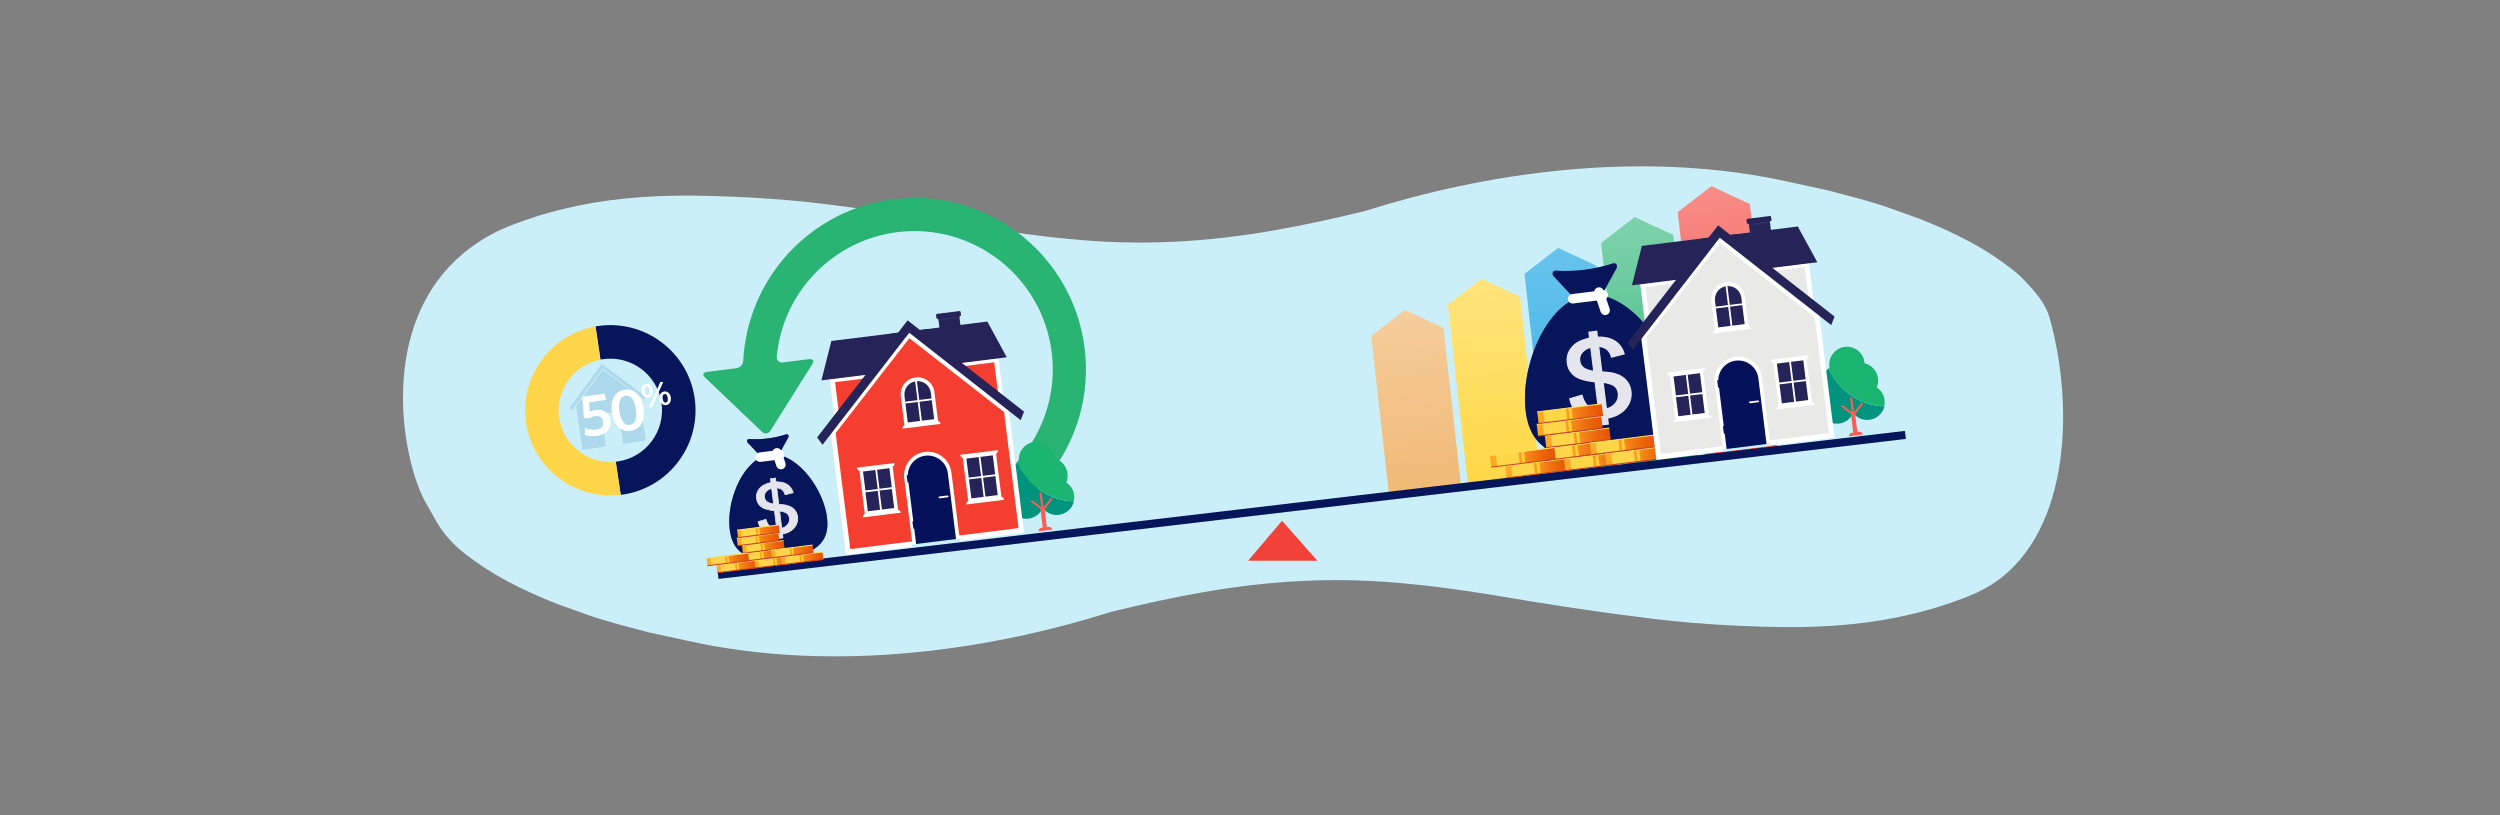 <?xml version="1.0" encoding="UTF-8"?>
<svg xmlns="http://www.w3.org/2000/svg" xmlns:xlink="http://www.w3.org/1999/xlink" id="Layer_1" viewBox="0 0 1234.45 402.42">
  <rect x="0" y="0" width="1234.45" height="402.42" fill="#808080" stroke="none"/>
  <defs>
    <style>.cls-1,.cls-2,.cls-3{fill:none;}.cls-4{fill:url(#linear-gradient);}.cls-5{clip-path:url(#clippath);}.cls-6{fill:#06115c;}.cls-7{fill:#00937d;}.cls-8,.cls-9{fill:#fff;}.cls-10{fill:#ffd54a;}.cls-11{fill:#ffd030;}.cls-12{fill:#f24138;}.cls-13{fill:#ff5c54;}.cls-14{fill:#abeced;}.cls-15{fill:#c8eef9;}.cls-16{fill:#caeff9;}.cls-17{fill:#aed9ed;}.cls-18{fill:#252357;}.cls-19{fill:#1cb471;}.cls-20{fill:#07155a;}.cls-21{fill:#29b473;}.cls-22{fill:#2e2c6a;}.cls-23{fill:#576bba;}.cls-24{fill:#76c8c9;}.cls-25{fill:url(#linear-gradient-8);}.cls-25,.cls-26,.cls-27,.cls-28,.cls-29,.cls-30,.cls-31,.cls-32,.cls-33,.cls-34,.cls-35,.cls-36,.cls-37,.cls-38,.cls-39,.cls-40,.cls-41,.cls-42,.cls-43,.cls-44,.cls-45,.cls-46,.cls-47,.cls-48,.cls-49,.cls-50,.cls-51,.cls-52,.cls-53,.cls-54,.cls-55,.cls-56,.cls-57,.cls-58,.cls-59,.cls-60{stroke-width:.51px;}.cls-25,.cls-26,.cls-27,.cls-28,.cls-29,.cls-30,.cls-31,.cls-32,.cls-33,.cls-34,.cls-35,.cls-36,.cls-37,.cls-38,.cls-39,.cls-40,.cls-41,.cls-42,.cls-43,.cls-44,.cls-45,.cls-46,.cls-47,.cls-48,.cls-49,.cls-50,.cls-51,.cls-52,.cls-53,.cls-54,.cls-55,.cls-56,.cls-57,.cls-58,.cls-59,.cls-60,.cls-2,.cls-3,.cls-9{stroke-miterlimit:10;}.cls-25,.cls-27,.cls-28,.cls-29,.cls-30,.cls-31,.cls-32,.cls-33,.cls-34,.cls-35,.cls-36,.cls-37,.cls-38,.cls-39,.cls-40,.cls-41,.cls-42,.cls-43{stroke:#ffde57;}.cls-26{fill:url(#linear-gradient-7);}.cls-26,.cls-44,.cls-45,.cls-46,.cls-47,.cls-48,.cls-49,.cls-50,.cls-51,.cls-52,.cls-53,.cls-54,.cls-55,.cls-56,.cls-57,.cls-58,.cls-59,.cls-60{stroke:#d13d23;}.cls-27{fill:url(#linear-gradient-11);}.cls-28{fill:url(#linear-gradient-17);}.cls-29{fill:url(#linear-gradient-23);}.cls-30{fill:url(#linear-gradient-20);}.cls-31{fill:url(#linear-gradient-14);}.cls-32{fill:url(#linear-gradient-38);}.cls-33{fill:url(#linear-gradient-29);}.cls-34{fill:url(#linear-gradient-35);}.cls-35{fill:url(#linear-gradient-32);}.cls-36{fill:url(#linear-gradient-26);}.cls-37{fill:url(#linear-gradient-50);}.cls-38{fill:url(#linear-gradient-47);}.cls-39{fill:url(#linear-gradient-44);}.cls-40{fill:url(#linear-gradient-41);}.cls-41{fill:url(#linear-gradient-56);}.cls-42{fill:url(#linear-gradient-53);}.cls-43{fill:url(#linear-gradient-59);}.cls-44{fill:url(#linear-gradient-40);}.cls-45{fill:url(#linear-gradient-43);}.cls-46{fill:url(#linear-gradient-31);}.cls-47{fill:url(#linear-gradient-37);}.cls-48{fill:url(#linear-gradient-25);}.cls-49{fill:url(#linear-gradient-28);}.cls-50{fill:url(#linear-gradient-34);}.cls-51{fill:url(#linear-gradient-49);}.cls-52{fill:url(#linear-gradient-46);}.cls-53{fill:url(#linear-gradient-13);}.cls-54{fill:url(#linear-gradient-19);}.cls-55{fill:url(#linear-gradient-16);}.cls-56{fill:url(#linear-gradient-10);}.cls-57{fill:url(#linear-gradient-22);}.cls-58{fill:url(#linear-gradient-52);}.cls-59{fill:url(#linear-gradient-55);}.cls-60{fill:url(#linear-gradient-58);}.cls-2{stroke:#07155a;stroke-width:4px;}.cls-61{fill:url(#linear-gradient-9);}.cls-62{fill:url(#linear-gradient-3);}.cls-63{fill:url(#linear-gradient-4);}.cls-64{fill:url(#linear-gradient-2);}.cls-65{fill:url(#linear-gradient-6);}.cls-66{fill:url(#linear-gradient-5);}.cls-67{opacity:.31;}.cls-68{opacity:.89;}.cls-69{fill:#f43f30;}.cls-69,.cls-70{stroke-linejoin:round;stroke-width:.86px;}.cls-69,.cls-70,.cls-9{stroke:#fff;stroke-linecap:round;}.cls-70{fill:#e9e9e7;}.cls-71{fill:url(#linear-gradient-57);}.cls-72{fill:url(#linear-gradient-54);}.cls-73{fill:url(#linear-gradient-51);}.cls-74{fill:url(#linear-gradient-42);}.cls-75{fill:url(#linear-gradient-45);}.cls-76{fill:url(#linear-gradient-48);}.cls-77{fill:url(#linear-gradient-18);}.cls-78{fill:url(#linear-gradient-21);}.cls-79{fill:url(#linear-gradient-15);}.cls-80{fill:url(#linear-gradient-12);}.cls-81{fill:url(#linear-gradient-27);}.cls-82{fill:url(#linear-gradient-24);}.cls-83{fill:url(#linear-gradient-39);}.cls-84{fill:url(#linear-gradient-36);}.cls-85{fill:url(#linear-gradient-33);}.cls-86{fill:url(#linear-gradient-30);}.cls-3{stroke:#737373;stroke-width:.24px;}.cls-9{stroke-width:4.68px;}</style>
    <clipPath id="clippath">
      <rect class="cls-1" x="653.79" y="88.98" width="239.54" height="144.43" transform="translate(-13.43 90.32) rotate(-6.63)"></rect>
    </clipPath>
    <linearGradient id="linear-gradient" x1="-729.35" y1="-4335.38" x2="-615.24" y2="-4335.38" gradientTransform="translate(4933.78 -940.46) rotate(-96.38)" gradientUnits="userSpaceOnUse">
      <stop offset="0" stop-color="#ff9d0a"></stop>
      <stop offset=".02" stop-color="#f0b56d"></stop>
      <stop offset="1" stop-color="#f5cd9c"></stop>
    </linearGradient>
    <linearGradient id="linear-gradient-2" x1="-729.35" y1="-4296.08" x2="-604.11" y2="-4296.08" gradientTransform="translate(4933.78 -940.46) rotate(-96.38)" gradientUnits="userSpaceOnUse">
      <stop offset="0" stop-color="#ffd538"></stop>
      <stop offset="1" stop-color="#ffe47e"></stop>
    </linearGradient>
    <linearGradient id="linear-gradient-3" x1="-729.35" y1="-4256.78" x2="-593.22" y2="-4256.78" gradientTransform="translate(4933.78 -940.46) rotate(-96.38)" gradientUnits="userSpaceOnUse">
      <stop offset="0" stop-color="#28aae4"></stop>
      <stop offset="1" stop-color="#68c3ec"></stop>
    </linearGradient>
    <linearGradient id="linear-gradient-4" x1="-729.35" y1="-4217.48" x2="-582.26" y2="-4217.48" gradientTransform="translate(4933.78 -940.46) rotate(-96.38)" gradientUnits="userSpaceOnUse">
      <stop offset="0" stop-color="#ff9d0a"></stop>
      <stop offset=".02" stop-color="#29b473"></stop>
      <stop offset="1" stop-color="#7fd2ab"></stop>
    </linearGradient>
    <linearGradient id="linear-gradient-5" x1="-729.35" y1="-4178.18" x2="-571.31" y2="-4178.18" gradientTransform="translate(4933.78 -940.46) rotate(-96.38)" gradientUnits="userSpaceOnUse">
      <stop offset="0" stop-color="#f24138"></stop>
      <stop offset="1" stop-color="#f78d88"></stop>
    </linearGradient>
    <linearGradient id="linear-gradient-6" x1="351.01" y1="270.55" x2="371.69" y2="270.55" gradientTransform="translate(11.19 9.1)" gradientUnits="userSpaceOnUse">
      <stop offset="0" stop-color="#ffa826"></stop>
      <stop offset=".03" stop-color="#fda223"></stop>
      <stop offset=".21" stop-color="#f38017"></stop>
      <stop offset=".4" stop-color="#ec660c"></stop>
      <stop offset=".59" stop-color="#e75305"></stop>
      <stop offset=".79" stop-color="#e44701"></stop>
      <stop offset="1" stop-color="#e34400"></stop>
    </linearGradient>
    <linearGradient id="linear-gradient-7" x1="351.01" y1="272.41" x2="371.69" y2="272.41" gradientTransform="translate(-19.55 54.81) rotate(-7.1)" xlink:href="#linear-gradient-6"></linearGradient>
    <linearGradient id="linear-gradient-8" x1="351.01" y1="268.69" x2="371.69" y2="268.69" gradientTransform="translate(-19.55 54.81) rotate(-7.1)" xlink:href="#linear-gradient-6"></linearGradient>
    <linearGradient id="linear-gradient-9" x1="369.91" x2="390.59" gradientTransform="translate(11.04 6.76)" xlink:href="#linear-gradient-6"></linearGradient>
    <linearGradient id="linear-gradient-10" x1="369.91" y1="272.41" x2="390.59" y2="272.41" gradientTransform="translate(-19.55 54.81) rotate(-7.1)" xlink:href="#linear-gradient-6"></linearGradient>
    <linearGradient id="linear-gradient-11" x1="369.91" y1="268.69" x2="390.59" y2="268.69" gradientTransform="translate(-19.55 54.81) rotate(-7.1)" xlink:href="#linear-gradient-6"></linearGradient>
    <linearGradient id="linear-gradient-12" x1="363.77" y1="266.56" x2="384.45" y2="266.56" gradientTransform="translate(10.59 7.55)" xlink:href="#linear-gradient-6"></linearGradient>
    <linearGradient id="linear-gradient-13" x1="363.77" y1="268.42" x2="384.45" y2="268.42" gradientTransform="translate(-19.55 54.81) rotate(-7.1)" xlink:href="#linear-gradient-6"></linearGradient>
    <linearGradient id="linear-gradient-14" x1="363.77" y1="264.7" x2="384.45" y2="264.7" gradientTransform="translate(-19.55 54.81) rotate(-7.1)" xlink:href="#linear-gradient-6"></linearGradient>
    <linearGradient id="linear-gradient-15" x1="364.75" y1="262.56" x2="385.44" y2="262.56" gradientTransform="translate(10.09 7.46)" xlink:href="#linear-gradient-6"></linearGradient>
    <linearGradient id="linear-gradient-16" x1="364.75" y1="264.42" x2="385.44" y2="264.42" gradientTransform="translate(-19.55 54.81) rotate(-7.1)" xlink:href="#linear-gradient-6"></linearGradient>
    <linearGradient id="linear-gradient-17" x1="364.75" y1="260.7" x2="385.44" y2="260.7" gradientTransform="translate(-19.55 54.81) rotate(-7.1)" xlink:href="#linear-gradient-6"></linearGradient>
    <linearGradient id="linear-gradient-18" x1="362.64" y1="258.57" x2="383.33" y2="258.57" gradientTransform="translate(9.61 7.75)" xlink:href="#linear-gradient-6"></linearGradient>
    <linearGradient id="linear-gradient-19" x1="362.64" y1="260.43" x2="383.33" y2="260.43" gradientTransform="translate(-19.55 54.81) rotate(-7.1)" xlink:href="#linear-gradient-6"></linearGradient>
    <linearGradient id="linear-gradient-20" x1="362.64" y1="256.7" x2="383.33" y2="256.7" gradientTransform="translate(-19.55 54.81) rotate(-7.1)" xlink:href="#linear-gradient-6"></linearGradient>
    <linearGradient id="linear-gradient-21" x1="363.29" y1="254.62" x2="383.98" y2="254.62" gradientTransform="translate(9.12 7.7)" xlink:href="#linear-gradient-6"></linearGradient>
    <linearGradient id="linear-gradient-22" x1="363.29" y1="256.48" x2="383.98" y2="256.48" gradientTransform="translate(-19.55 54.81) rotate(-7.1)" xlink:href="#linear-gradient-6"></linearGradient>
    <linearGradient id="linear-gradient-23" x1="363.29" y1="252.76" x2="383.98" y2="252.76" gradientTransform="translate(-19.55 54.81) rotate(-7.1)" xlink:href="#linear-gradient-6"></linearGradient>
    <linearGradient id="linear-gradient-24" x1="346.6" y1="266.56" x2="367.29" y2="266.56" gradientTransform="translate(10.73 9.67)" xlink:href="#linear-gradient-6"></linearGradient>
    <linearGradient id="linear-gradient-25" x1="346.6" y1="268.42" x2="367.29" y2="268.42" gradientTransform="translate(-19.55 54.81) rotate(-7.1)" xlink:href="#linear-gradient-6"></linearGradient>
    <linearGradient id="linear-gradient-26" x1="346.6" y1="264.7" x2="367.29" y2="264.7" gradientTransform="translate(-19.55 54.81) rotate(-7.1)" xlink:href="#linear-gradient-6"></linearGradient>
    <linearGradient id="linear-gradient-27" x1="383.07" y1="270.55" x2="403.76" y2="270.55" gradientTransform="translate(10.94 5.13)" xlink:href="#linear-gradient-6"></linearGradient>
    <linearGradient id="linear-gradient-28" x1="383.07" y1="272.41" x2="403.76" y2="272.41" gradientTransform="translate(-19.55 54.81) rotate(-7.1)" xlink:href="#linear-gradient-6"></linearGradient>
    <linearGradient id="linear-gradient-29" x1="383.07" y1="268.69" x2="403.76" y2="268.69" gradientTransform="translate(-19.55 54.81) rotate(-7.1)" xlink:href="#linear-gradient-6"></linearGradient>
    <linearGradient id="linear-gradient-30" x1="378.67" y1="266.56" x2="399.35" y2="266.56" gradientTransform="translate(10.48 5.71)" xlink:href="#linear-gradient-6"></linearGradient>
    <linearGradient id="linear-gradient-31" x1="378.67" y1="268.42" x2="399.35" y2="268.42" gradientTransform="translate(-19.55 54.81) rotate(-7.1)" xlink:href="#linear-gradient-6"></linearGradient>
    <linearGradient id="linear-gradient-32" x1="378.67" y1="264.7" x2="399.35" y2="264.7" gradientTransform="translate(-19.55 54.81) rotate(-7.1)" xlink:href="#linear-gradient-6"></linearGradient>
    <linearGradient id="linear-gradient-33" x1="748.06" y1="271.25" x2="780.13" y2="271.25" gradientTransform="translate(8.22 -40.13)" xlink:href="#linear-gradient-6"></linearGradient>
    <linearGradient id="linear-gradient-34" x1="748.06" y1="274.14" x2="780.13" y2="274.14" gradientTransform="translate(-19.55 54.81) rotate(-7.1)" xlink:href="#linear-gradient-6"></linearGradient>
    <linearGradient id="linear-gradient-35" x1="748.06" y1="268.37" x2="780.13" y2="268.37" gradientTransform="translate(-19.55 54.81) rotate(-7.1)" xlink:href="#linear-gradient-6"></linearGradient>
    <linearGradient id="linear-gradient-36" x1="777.36" y1="271.25" x2="809.43" y2="271.25" gradientTransform="translate(7.99 -43.75)" xlink:href="#linear-gradient-6"></linearGradient>
    <linearGradient id="linear-gradient-37" x1="777.36" y1="274.14" x2="809.43" y2="274.14" gradientTransform="translate(-19.55 54.81) rotate(-7.1)" xlink:href="#linear-gradient-6"></linearGradient>
    <linearGradient id="linear-gradient-38" x1="777.36" y1="268.37" x2="809.43" y2="268.37" gradientTransform="translate(-19.55 54.81) rotate(-7.1)" xlink:href="#linear-gradient-6"></linearGradient>
    <linearGradient id="linear-gradient-39" x1="767.84" y1="265.06" x2="799.91" y2="265.06" gradientTransform="translate(7.3 -42.53)" xlink:href="#linear-gradient-6"></linearGradient>
    <linearGradient id="linear-gradient-40" x1="767.84" y1="267.94" x2="799.91" y2="267.94" gradientTransform="translate(-19.55 54.81) rotate(-7.1)" xlink:href="#linear-gradient-6"></linearGradient>
    <linearGradient id="linear-gradient-41" x1="767.84" y1="262.17" x2="799.91" y2="262.17" gradientTransform="translate(-19.55 54.81) rotate(-7.1)" xlink:href="#linear-gradient-6"></linearGradient>
    <linearGradient id="linear-gradient-42" x1="769.36" y1="258.86" x2="801.44" y2="258.86" gradientTransform="translate(6.52 -42.67)" xlink:href="#linear-gradient-6"></linearGradient>
    <linearGradient id="linear-gradient-43" x1="769.36" y1="261.75" x2="801.44" y2="261.75" gradientTransform="translate(-19.55 54.81) rotate(-7.1)" xlink:href="#linear-gradient-6"></linearGradient>
    <linearGradient id="linear-gradient-44" x1="769.36" y1="255.98" x2="801.44" y2="255.98" gradientTransform="translate(-19.55 54.81) rotate(-7.1)" xlink:href="#linear-gradient-6"></linearGradient>
    <linearGradient id="linear-gradient-45" x1="766.1" y1="252.67" x2="798.17" y2="252.67" gradientTransform="translate(5.78 -42.22)" xlink:href="#linear-gradient-6"></linearGradient>
    <linearGradient id="linear-gradient-46" x1="766.1" y1="255.55" x2="798.17" y2="255.55" gradientTransform="translate(-19.55 54.81) rotate(-7.1)" xlink:href="#linear-gradient-6"></linearGradient>
    <linearGradient id="linear-gradient-47" x1="766.1" y1="249.78" x2="798.17" y2="249.78" gradientTransform="translate(-19.55 54.81) rotate(-7.1)" xlink:href="#linear-gradient-6"></linearGradient>
    <linearGradient id="linear-gradient-48" x1="767.11" y1="246.55" x2="799.18" y2="246.55" gradientTransform="translate(5.02 -42.29)" xlink:href="#linear-gradient-6"></linearGradient>
    <linearGradient id="linear-gradient-49" x1="767.11" y1="249.44" x2="799.18" y2="249.44" gradientTransform="translate(-19.55 54.81) rotate(-7.1)" xlink:href="#linear-gradient-6"></linearGradient>
    <linearGradient id="linear-gradient-50" x1="767.11" y1="243.67" x2="799.18" y2="243.67" gradientTransform="translate(-19.55 54.81) rotate(-7.1)" xlink:href="#linear-gradient-6"></linearGradient>
    <linearGradient id="linear-gradient-51" x1="741.22" y1="265.06" x2="773.3" y2="265.06" gradientTransform="translate(7.5 -39.24)" xlink:href="#linear-gradient-6"></linearGradient>
    <linearGradient id="linear-gradient-52" x1="741.22" y1="267.94" x2="773.3" y2="267.94" gradientTransform="translate(-19.55 54.81) rotate(-7.1)" xlink:href="#linear-gradient-6"></linearGradient>
    <linearGradient id="linear-gradient-53" x1="741.22" y1="262.17" x2="773.3" y2="262.17" gradientTransform="translate(-19.55 54.81) rotate(-7.1)" xlink:href="#linear-gradient-6"></linearGradient>
    <linearGradient id="linear-gradient-54" x1="797.78" y1="271.25" x2="829.85" y2="271.25" gradientTransform="translate(7.84 -46.28)" xlink:href="#linear-gradient-6"></linearGradient>
    <linearGradient id="linear-gradient-55" x1="797.78" y1="274.14" x2="829.85" y2="274.14" gradientTransform="translate(-19.55 54.81) rotate(-7.1)" xlink:href="#linear-gradient-6"></linearGradient>
    <linearGradient id="linear-gradient-56" x1="797.78" y1="268.37" x2="829.85" y2="268.37" gradientTransform="translate(-19.55 54.81) rotate(-7.1)" xlink:href="#linear-gradient-6"></linearGradient>
    <linearGradient id="linear-gradient-57" x1="790.94" y1="265.06" x2="823.02" y2="265.06" gradientTransform="translate(7.12 -45.38)" xlink:href="#linear-gradient-6"></linearGradient>
    <linearGradient id="linear-gradient-58" x1="790.94" y1="267.94" x2="823.02" y2="267.94" gradientTransform="translate(-19.55 54.81) rotate(-7.1)" xlink:href="#linear-gradient-6"></linearGradient>
    <linearGradient id="linear-gradient-59" x1="790.94" y1="262.17" x2="823.02" y2="262.17" gradientTransform="translate(-19.55 54.81) rotate(-7.1)" xlink:href="#linear-gradient-6"></linearGradient>
  </defs>
  <path class="cls-16" d="M1012.08,156.98c-1.61-5.78-5.51-11.16-11.22-17.19-2.26-2.51-4.66-4.86-7.98-7.29-11.88-9.34-26.08-16.99-45.13-24.5-4.96-1.86-10.04-3.52-15.05-5.4-9.31-3.29-19.56-5.8-29.77-8.53-6.38-1.36-12.29-2.69-18.71-4.06-74.83-16.91-152.87-3.95-209.93,14.1-15.15,3.69-30.52,7.14-46.33,9.85-31.15,5.35-64.38,7.84-102.05,3.83-9.53-.84-18.96-2.18-29.03-3.62-3.15-.45-6.29-.94-9.42-1.47-24.56-4.15-48.65-8.05-72.81-10.99-23.86-3.32-46.89-4.63-69.65-5.09-.78-.01-1.55-.03-2.32-.03-24.09-.28-45.9,2.01-63.79,6.43-1.38,.34-2.75,.68-4.14,1.02-3.08,.77-6.03,1.6-8.83,2.49-8.75,2.78-17.06,5.78-23.66,9.41-59.95,32.94-44.1,112.6-31.43,133.31,3.13,5.12,5.51,11.16,11.22,17.19,2.26,2.51,4.66,4.86,7.98,7.29,11.88,9.34,26.08,16.99,45.13,24.5,4.96,1.86,10.04,3.52,15.05,5.4,9.31,3.29,19.56,5.8,29.77,8.53,6.38,1.36,12.29,2.69,18.71,4.06,74.83,16.91,152.87,3.95,209.93-14.1,15.15-3.69,30.52-7.14,46.33-9.85,31.15-5.35,64.38-7.84,102.05-3.83,9.53,.84,18.96,2.18,29.03,3.62,3.15,.45,6.29,.94,9.42,1.47,24.56,4.15,48.65,8.05,72.81,10.99,23.86,3.32,46.89,4.63,69.65,5.09,.78,.01,1.55,.02,2.32,.03,24.09,.28,45.9-2.01,63.79-6.43,1.38-.34,2.75-.68,4.14-1.02,3.08-.77,6.03-1.6,8.83-2.49,8.75-2.78,17.1-5.7,23.66-9.41,41.05-23.18,44.18-87.49,31.43-133.31Z"></path>
  <g class="cls-5">
    <g id="_5">
      <polygon class="cls-4" points="677.1 165.88 688.58 268.45 724.19 264.47 712.71 161.89 693.69 153.06 677.1 165.88"></polygon>
    </g>
    <g id="_5-2">
      <polygon class="cls-64" points="714.92 150.44 727.63 264.08 763.25 260.1 750.53 146.46 731.51 137.63 714.92 150.44"></polygon>
    </g>
    <g id="_5-3">
      <polygon class="cls-62" points="752.77 135.25 766.69 259.71 802.3 255.73 788.38 131.27 769.36 122.43 752.77 135.25"></polygon>
    </g>
    <g id="_5-4">
      <polygon class="cls-63" points="790.6 120 805.75 255.34 841.36 251.36 826.22 116.01 807.2 107.18 790.6 120"></polygon>
    </g>
    <g id="_5-5">
      <polygon class="cls-66" points="828.44 104.74 844.81 250.97 880.42 246.99 864.06 100.76 845.04 91.93 828.44 104.74"></polygon>
    </g>
  </g>
  <line class="cls-2" x1="354.55" y1="283.87" x2="940.85" y2="214.75"></line>
  <polygon class="cls-12" points="633.02 257.16 616.3 276.87 650.5 276.87 633.02 257.16"></polygon>
  <path class="cls-21" d="M535.57,171.91c-5.8-46.38-48.08-79.28-94.46-73.53-40.77,5.14-72,38.75-74.13,79.78-.13,1.85-1.52,3.37-3.35,3.65l-14.69,1.83c-1.8,.22-2.2,1.44-.88,2.69l28.21,26.89c.18,.19,.4,.36,.63,.49,1.24,.69,2.81,.24,3.5-1l20.75-32.99c.98-1.55,.28-2.62-1.51-2.4l-13.09,1.63c-.25,.04-.51,.05-.77,.02-1.41-.18-2.42-1.46-2.24-2.87,3.01-31.91,27.76-57.46,59.56-61.47,37.42-4.63,71.53,21.92,76.22,59.34,2.71,21.88-5.24,42.63-19.8,57.03l2.42,19.39c23.7-17.61,37.5-47.11,33.63-78.47Z"></path>
  <g>
    <g>
      <g>
        <path class="cls-23" d="M408.05,253.57c3.02,15.78-7.58,20.32-21.58,22.06-14,1.74-25.39-.05-26.33-16.1-.86-14.76,7.89-33.54,19.96-35.04,12.07-1.5,25.17,14.55,27.95,29.07Z"></path>
        <path class="cls-20" d="M408.05,253.57c3.02,15.78-7.58,20.32-21.58,22.06-14,1.74-25.39-.05-26.33-16.1-.86-14.76,7.89-33.54,19.96-35.04,12.07-1.5,25.17,14.55,27.95,29.07Z"></path>
        <path class="cls-23" d="M388.19,214.46l-.95,.29c-5.61,1.72-11.46,2.41-17.31,2.04h-.1c-.84-.06-1.27,1.05-.67,1.7l6.65,7.14c.2,.22,.48,.32,.76,.29l7.3-.91c.28-.03,.52-.21,.67-.47l4.72-8.59c.43-.78-.25-1.74-1.06-1.5Z"></path>
        <path class="cls-20" d="M388.19,214.46l-.95,.29c-5.61,1.72-11.46,2.41-17.31,2.04h-.1c-.84-.06-1.27,1.05-.67,1.7l6.65,7.14c.2,.22,.48,.32,.76,.29l7.3-.91c.28-.03,.52-.21,.67-.47l4.72-8.59c.43-.78-.25-1.74-1.06-1.5Z"></path>
        <g>
          <line class="cls-9" x1="375.27" y1="225.74" x2="385" y2="224.52"></line>
          <line class="cls-9" x1="383.66" y1="223.59" x2="385.61" y2="229.4"></line>
        </g>
      </g>
      <g class="cls-68">
        <path class="cls-8" d="M384.11,265.93l-.23-1.88c-1.72,.02-3.17-.14-4.31-.47-1.19-.35-2.28-1.02-3.24-2.01-.96-.99-1.61-2.27-1.94-3.82l-.04-.18,3.86-1.11,.06,.19c.46,1.51,1.07,2.59,1.83,3.22,1.02,.84,2.18,1.27,3.44,1.27l-1.12-9.03c-1.44-.07-2.96-.36-4.52-.86-1.22-.4-2.22-1.04-2.97-1.92-.75-.88-1.2-1.95-1.35-3.16-.27-2.16,.44-4.05,2.1-5.62,1.08-1.02,2.76-1.79,5.02-2.28l-.23-1.87,2.48-.31,.23,1.87c2.02-.07,3.7,.25,4.99,.93,1.72,.9,2.88,2.32,3.44,4.2l.06,.2-3.98,1.01-.06-.18c-.34-1.09-.87-1.9-1.56-2.41-.65-.47-1.5-.75-2.52-.83l1.01,8.13c1.74,.15,2.92,.29,3.51,.42,1.17,.27,2.16,.67,2.94,1.17,.79,.51,1.43,1.16,1.92,1.93,.49,.78,.79,1.65,.91,2.61,.26,2.1-.33,3.98-1.75,5.58-1.38,1.55-3.29,2.56-5.7,2.99l.24,1.9-2.48,.31Zm1.88-5.09c1.2-.32,2.18-.92,2.89-1.8,.75-.92,1.05-1.99,.91-3.19-.13-1.02-.53-1.8-1.2-2.34-.65-.52-1.88-.92-3.66-1.2l1.06,8.52Zm-4.97-19.69c-1.2,.34-2.12,.9-2.75,1.66-.67,.81-.93,1.67-.81,2.64s.53,1.71,1.25,2.27c.69,.54,1.79,.92,3.27,1.13l-.96-7.7Z"></path>
        <path class="cls-8" d="M382.74,236.32l.23,1.85c2.08-.09,3.77,.21,5.08,.9,1.68,.88,2.79,2.24,3.34,4.08l-3.59,.92c-.35-1.14-.9-1.97-1.64-2.51-.74-.54-1.7-.83-2.87-.89l1.06,8.53c1.83,.15,3.04,.29,3.64,.43,1.15,.27,2.11,.65,2.87,1.14,.77,.49,1.39,1.12,1.86,1.87,.47,.75,.77,1.6,.88,2.53,.26,2.05-.31,3.86-1.7,5.42-1.39,1.56-3.31,2.55-5.77,2.96l.24,1.89-2.08,.26-.23-1.86c-1.79,.03-3.27-.12-4.43-.46-1.17-.34-2.22-.99-3.15-1.95-.94-.96-1.57-2.2-1.89-3.72l3.48-1c.47,1.56,1.1,2.66,1.89,3.32,1.13,.93,2.39,1.37,3.79,1.31l-1.17-9.42c-1.48-.05-3.03-.34-4.63-.86-1.19-.39-2.15-1.01-2.87-1.86-.72-.86-1.16-1.88-1.31-3.06-.26-2.1,.42-3.92,2.03-5.45,1.08-1.03,2.78-1.78,5.1-2.27l-.23-1.85,2.08-.26m-.52,12.77l-1.02-8.19c-1.35,.35-2.38,.94-3.08,1.79-.7,.84-.99,1.78-.86,2.79s.57,1.81,1.33,2.41c.76,.6,1.97,1,3.63,1.2m3.61,12.01c1.36-.31,2.43-.95,3.22-1.92,.79-.97,1.11-2.08,.95-3.34-.13-1.07-.56-1.9-1.27-2.47-.72-.57-2.06-1-4.02-1.28l1.12,9.01m-2.74-25.22l-.4,.05-2.08,.26-.4,.05,.05,.4,.19,1.49c-1.03,.24-1.95,.53-2.73,.88-.89,.4-1.63,.87-2.2,1.41-1.71,1.61-2.43,3.56-2.16,5.79,.16,1.26,.63,2.36,1.4,3.27,.77,.91,1.8,1.58,3.06,1.99,1.51,.49,2.99,.78,4.4,.86l1.07,8.63c-.49-.02-.96-.11-1.41-.27-.58-.2-1.14-.52-1.67-.95-.72-.6-1.31-1.66-1.76-3.13l-.12-.38-.38,.11-3.48,1-.36,.1,.08,.37c.34,1.59,1.01,2.91,1.99,3.92,.98,1.01,2.1,1.7,3.33,2.06,1.12,.33,2.53,.49,4.19,.48l.19,1.5,.05,.4,.4-.05,2.08-.26,.4-.05-.05-.4-.19-1.52c1.12-.22,2.13-.56,3.03-1.01,1-.51,1.88-1.19,2.6-2,1.46-1.65,2.06-3.58,1.8-5.74-.12-.99-.44-1.89-.94-2.69-.5-.8-1.17-1.47-1.98-2-.8-.52-1.81-.92-3-1.2h0s0,0,0,0c-.59-.13-1.69-.27-3.37-.41l-.96-7.72c.88,.1,1.61,.36,2.17,.77,.66,.48,1.16,1.26,1.49,2.3l.11,.36,.37-.09,3.59-.92,.41-.1-.12-.4c-.58-1.93-1.77-3.39-3.54-4.32-1.29-.68-2.94-1-4.91-.96l-.19-1.49-.05-.4h0Zm-1.34,12.74c-1.32-.21-2.3-.56-2.92-1.05-.68-.53-1.06-1.23-1.18-2.14-.11-.91,.14-1.73,.77-2.49,.56-.68,1.38-1.19,2.43-1.53l.9,7.2h0Zm4.42,11.97l-1-8.02c1.6,.26,2.71,.64,3.3,1.11,.64,.51,1.01,1.23,1.13,2.21,.14,1.16-.14,2.15-.86,3.04-.64,.79-1.51,1.35-2.57,1.67h0Z"></path>
      </g>
    </g>
    <g>
      <g>
        <g>
          <rect class="cls-65" x="353.9" y="277.79" width="20.68" height="3.72" transform="translate(-31.77 47.17) rotate(-7.1)"></rect>
          <rect class="cls-10" x="355.85" y="278.38" width="7.27" height="3.72" transform="translate(-31.88 46.59) rotate(-7.1)"></rect>
          <rect class="cls-11" x="363.89" y="277.77" width=".96" height="3.72" transform="translate(-31.77 47.19) rotate(-7.1)"></rect>
          <line class="cls-26" x1="354.21" y1="282.77" x2="374.74" y2="280.22"></line>
          <line class="cls-25" x1="353.75" y1="279.08" x2="374.28" y2="276.52"></line>
        </g>
        <g>
          <rect class="cls-61" x="372.66" y="275.45" width="20.68" height="3.72" transform="translate(-31.34 49.47) rotate(-7.1)"></rect>
          <rect class="cls-10" x="374.6" y="276.04" width="7.27" height="3.72" transform="translate(-31.45 48.89) rotate(-7.1)"></rect>
          <rect class="cls-11" x="382.64" y="275.44" width=".96" height="3.72" transform="translate(-31.34 49.49) rotate(-7.1)"></rect>
          <line class="cls-56" x1="372.97" y1="280.44" x2="393.49" y2="277.88"></line>
          <line class="cls-27" x1="372.51" y1="276.74" x2="393.03" y2="274.19"></line>
        </g>
        <g>
          <rect class="cls-80" x="366.07" y="272.25" width="20.68" height="3.72" transform="translate(-31 48.63) rotate(-7.1)"></rect>
          <rect class="cls-10" x="368.02" y="272.84" width="7.27" height="3.72" transform="translate(-31.11 48.05) rotate(-7.1)"></rect>
          <rect class="cls-11" x="376.05" y="272.23" width=".96" height="3.72" transform="translate(-30.99 48.65) rotate(-7.1)"></rect>
          <line class="cls-53" x1="366.38" y1="277.23" x2="386.91" y2="274.67"></line>
          <line class="cls-31" x1="365.92" y1="273.54" x2="386.45" y2="270.98"></line>
        </g>
        <g>
          <rect class="cls-79" x="366.55" y="268.16" width="20.68" height="3.72" transform="translate(-30.49 48.66) rotate(-7.1)"></rect>
          <rect class="cls-10" x="368.5" y="268.75" width="7.27" height="3.72" transform="translate(-30.6 48.08) rotate(-7.1)"></rect>
          <rect class="cls-11" x="376.54" y="268.14" width=".96" height="3.72" transform="translate(-30.48 48.68) rotate(-7.1)"></rect>
          <line class="cls-55" x1="366.86" y1="273.14" x2="387.39" y2="270.59"></line>
          <line class="cls-28" x1="366.4" y1="269.45" x2="386.93" y2="266.9"></line>
        </g>
        <g>
          <rect class="cls-77" x="363.97" y="264.45" width="20.68" height="3.72" transform="translate(-30.05 48.31) rotate(-7.1)"></rect>
          <rect class="cls-10" x="365.92" y="265.05" width="7.27" height="3.72" transform="translate(-30.16 47.73) rotate(-7.1)"></rect>
          <rect class="cls-11" x="373.95" y="264.44" width=".96" height="3.72" transform="translate(-30.05 48.33) rotate(-7.1)"></rect>
          <line class="cls-54" x1="364.28" y1="269.44" x2="384.8" y2="266.88"></line>
          <line class="cls-30" x1="363.82" y1="265.75" x2="384.34" y2="263.19"></line>
        </g>
        <g>
          <rect class="cls-78" x="364.13" y="260.46" width="20.68" height="3.72" transform="translate(-29.55 48.3) rotate(-7.1)"></rect>
          <rect class="cls-10" x="366.07" y="261.06" width="7.27" height="3.72" transform="translate(-29.66 47.72) rotate(-7.1)"></rect>
          <rect class="cls-11" x="374.11" y="260.45" width=".96" height="3.72" transform="translate(-29.55 48.32) rotate(-7.1)"></rect>
          <line class="cls-57" x1="364.44" y1="265.45" x2="384.96" y2="262.89"></line>
          <line class="cls-29" x1="363.98" y1="261.76" x2="384.5" y2="259.2"></line>
        </g>
        <g>
          <rect class="cls-82" x="349.04" y="274.37" width="20.68" height="3.72" transform="translate(-31.39 46.54) rotate(-7.1)"></rect>
          <rect class="cls-10" x="350.98" y="274.96" width="7.27" height="3.72" transform="translate(-31.5 45.96) rotate(-7.1)"></rect>
          <rect class="cls-11" x="359.02" y="274.35" width=".96" height="3.72" transform="translate(-31.39 46.56) rotate(-7.1)"></rect>
          <line class="cls-48" x1="349.35" y1="279.35" x2="369.87" y2="276.8"></line>
          <line class="cls-36" x1="348.89" y1="275.66" x2="369.41" y2="273.1"></line>
        </g>
        <g>
          <rect class="cls-81" x="385.73" y="273.82" width="20.68" height="3.72" transform="translate(-31.04 51.07) rotate(-7.1)"></rect>
          <rect class="cls-10" x="387.67" y="274.42" width="7.27" height="3.72" transform="translate(-31.15 50.49) rotate(-7.1)"></rect>
          <rect class="cls-11" x="395.71" y="273.81" width=".96" height="3.72" transform="translate(-31.04 51.09) rotate(-7.1)"></rect>
          <line class="cls-49" x1="386.04" y1="278.81" x2="406.56" y2="276.25"></line>
          <line class="cls-33" x1="385.58" y1="275.12" x2="406.1" y2="272.56"></line>
        </g>
        <g>
          <rect class="cls-86" x="380.86" y="270.4" width="20.68" height="3.72" transform="translate(-30.66 50.45) rotate(-7.1)"></rect>
          <rect class="cls-10" x="382.81" y="271" width="7.27" height="3.72" transform="translate(-30.77 49.86) rotate(-7.1)"></rect>
          <rect class="cls-11" x="390.84" y="270.39" width=".96" height="3.72" transform="translate(-30.65 50.46) rotate(-7.1)"></rect>
          <line class="cls-46" x1="381.17" y1="275.39" x2="401.69" y2="272.83"></line>
          <line class="cls-35" x1="380.71" y1="271.7" x2="401.23" y2="269.14"></line>
        </g>
      </g>
      <g class="cls-67">
        <path class="cls-3" d="M390.14,278.97s-5.66-2.32-8.42-2.99c-2.76-.67-3.79-.65-3.79-.65"></path>
      </g>
    </g>
  </g>
  <g>
    <g>
      <g>
        <path class="cls-23" d="M827.37,190.69c4.69,24.47-11.75,31.51-33.46,34.21-21.7,2.7-39.37-.08-40.83-24.96-1.34-22.88,12.23-52,30.95-54.33,18.72-2.33,39.02,22.57,43.33,45.08Z"></path>
        <path class="cls-20" d="M827.37,190.69c4.69,24.47-11.75,31.51-33.46,34.21-21.7,2.7-39.37-.08-40.83-24.96-1.34-22.88,12.23-52,30.95-54.33,18.72-2.33,39.02,22.57,43.33,45.08Z"></path>
        <path class="cls-23" d="M796.59,130.04l-1.47,.45c-8.69,2.67-17.76,3.74-26.84,3.17h-.16c-1.31-.09-1.98,1.63-1.03,2.64l10.31,11.07c.31,.34,.75,.5,1.18,.45l11.32-1.41c.43-.05,.81-.32,1.03-.72l7.31-13.32c.66-1.2-.4-2.7-1.64-2.32Z"></path>
        <path class="cls-20" d="M796.59,130.04l-1.47,.45c-8.69,2.67-17.76,3.74-26.84,3.17h-.16c-1.31-.09-1.98,1.63-1.03,2.64l10.31,11.07c.31,.34,.75,.5,1.18,.45l11.32-1.41c.43-.05,.81-.32,1.03-.72l7.31-13.32c.66-1.2-.4-2.7-1.64-2.32Z"></path>
        <g>
          <line class="cls-9" x1="776.54" y1="147.53" x2="791.64" y2="145.65"></line>
          <line class="cls-9" x1="789.56" y1="144.21" x2="792.58" y2="153.21"></line>
        </g>
      </g>
      <g class="cls-68">
        <path class="cls-8" d="M790.26,209.86l-.36-2.92c-2.67,.03-4.92-.21-6.69-.73-1.85-.54-3.54-1.58-5.03-3.11-1.49-1.53-2.5-3.52-3.01-5.92l-.06-.28,5.98-1.72,.09,.29c.71,2.34,1.66,4.02,2.83,5,1.58,1.31,3.37,1.97,5.33,1.97l-1.74-14c-2.24-.1-4.59-.55-7-1.34-1.89-.61-3.44-1.62-4.6-2.98-1.16-1.37-1.86-3.02-2.1-4.91-.42-3.35,.68-6.28,3.25-8.71,1.67-1.58,4.28-2.77,7.78-3.54l-.36-2.9,3.85-.48,.36,2.9c3.13-.1,5.73,.38,7.74,1.45,2.67,1.4,4.46,3.59,5.33,6.51l.09,.31-6.18,1.57-.09-.28c-.53-1.69-1.34-2.94-2.43-3.73-1.01-.74-2.33-1.17-3.91-1.29l1.57,12.6c2.69,.23,4.52,.45,5.44,.65,1.81,.42,3.34,1.03,4.56,1.82,1.22,.79,2.22,1.8,2.98,3,.75,1.2,1.23,2.56,1.41,4.05,.41,3.26-.51,6.17-2.71,8.65-2.13,2.41-5.11,3.96-8.84,4.63l.37,2.95-3.85,.48Zm2.92-7.9c1.87-.49,3.38-1.43,4.49-2.79,1.16-1.42,1.64-3.09,1.4-4.94-.2-1.57-.82-2.79-1.86-3.63-1.01-.81-2.92-1.43-5.67-1.86l1.65,13.21Zm-7.71-30.53c-1.86,.53-3.29,1.39-4.27,2.57-1.04,1.25-1.45,2.59-1.26,4.1s.82,2.64,1.94,3.52c1.06,.84,2.77,1.42,5.07,1.75l-1.49-11.94Z"></path>
        <path class="cls-8" d="M788.13,163.94l.36,2.87c3.22-.14,5.84,.33,7.87,1.4,2.6,1.37,4.33,3.47,5.18,6.32l-5.57,1.42c-.55-1.76-1.4-3.06-2.54-3.89-1.14-.83-2.63-1.29-4.45-1.37l1.65,13.23c2.83,.23,4.71,.46,5.65,.67,1.78,.42,3.27,1.01,4.46,1.77,1.19,.77,2.15,1.73,2.88,2.9,.73,1.17,1.19,2.48,1.37,3.92,.4,3.18-.48,5.98-2.63,8.4-2.15,2.43-5.13,3.95-8.95,4.58l.37,2.94-3.23,.4-.36-2.89c-2.78,.05-5.07-.18-6.87-.71-1.81-.53-3.44-1.53-4.89-3.03-1.45-1.49-2.43-3.42-2.93-5.77l5.4-1.55c.73,2.41,1.71,4.13,2.93,5.15,1.75,1.44,3.71,2.12,5.88,2.04l-1.82-14.61c-2.3-.08-4.69-.52-7.18-1.33-1.85-.6-3.33-1.56-4.46-2.89-1.12-1.33-1.8-2.91-2.03-4.74-.41-3.26,.64-6.08,3.15-8.44,1.68-1.59,4.31-2.76,7.91-3.52l-.36-2.87,3.23-.4m-.81,19.79l-1.58-12.69c-2.1,.54-3.69,1.46-4.77,2.77-1.08,1.31-1.53,2.75-1.33,4.33s.88,2.81,2.06,3.73c1.18,.92,3.05,1.54,5.63,1.86m5.6,18.61c2.1-.49,3.77-1.48,4.99-2.98,1.22-1.5,1.72-3.23,1.47-5.18-.21-1.67-.87-2.94-1.98-3.83-1.11-.89-3.19-1.55-6.23-1.98l1.74,13.97m-4.24-39.1l-.62,.08-3.23,.4-.62,.08,.08,.62,.29,2.31c-1.6,.37-3.03,.83-4.24,1.37-1.38,.61-2.52,1.35-3.41,2.19-2.65,2.5-3.77,5.52-3.34,8.97,.24,1.95,.97,3.66,2.17,5.07,1.19,1.41,2.79,2.45,4.74,3.08,2.34,.76,4.64,1.21,6.82,1.34l1.67,13.38c-.76-.03-1.49-.17-2.19-.41-.9-.31-1.77-.81-2.58-1.48-1.12-.94-2.04-2.57-2.73-4.85l-.18-.59-.59,.17-5.4,1.55-.56,.16,.12,.57c.52,2.46,1.56,4.5,3.09,6.08,1.52,1.56,3.26,2.64,5.16,3.19,1.73,.5,3.92,.75,6.5,.74l.29,2.33,.08,.62,.62-.08,3.23-.4,.62-.08-.08-.62-.29-2.35c1.73-.34,3.31-.86,4.69-1.57,1.55-.8,2.91-1.84,4.03-3.11,2.26-2.55,3.2-5.55,2.78-8.9-.19-1.53-.68-2.93-1.46-4.17-.78-1.24-1.81-2.28-3.07-3.1-1.24-.8-2.81-1.43-4.65-1.86h0s0,0,0,0c-.91-.21-2.63-.42-5.23-.64l-1.49-11.97c1.36,.15,2.49,.55,3.37,1.2,1.03,.75,1.81,1.95,2.31,3.57l.18,.57,.57-.15,5.57-1.42,.63-.16-.19-.62c-.89-3-2.74-5.25-5.49-6.69-1.99-1.06-4.55-1.56-7.61-1.49l-.29-2.31-.08-.62h0Zm-2.07,19.76c-2.04-.32-3.56-.87-4.52-1.62-1.05-.82-1.65-1.91-1.82-3.32s.21-2.68,1.19-3.86c.87-1.05,2.14-1.85,3.76-2.37l1.39,11.16h0Zm6.85,18.56l-1.55-12.44c2.48,.41,4.2,.99,5.12,1.73,.99,.79,1.56,1.91,1.75,3.42,.22,1.79-.21,3.33-1.34,4.71-1,1.22-2.33,2.09-3.98,2.59h0Z"></path>
      </g>
    </g>
    <g>
      <g>
        <g>
          <rect class="cls-85" x="743.42" y="228.24" width="32.07" height="5.77" transform="translate(-22.75 95.65) rotate(-7.1)"></rect>
          <rect class="cls-10" x="746.44" y="229.16" width="11.27" height="5.77" transform="translate(-22.92 94.75) rotate(-7.1)"></rect>
          <rect class="cls-11" x="758.9" y="228.21" width="1.5" height="5.77" transform="translate(-22.74 95.68) rotate(-7.1)"></rect>
          <line class="cls-50" x1="743.9" y1="235.97" x2="775.73" y2="232"></line>
          <line class="cls-34" x1="743.19" y1="230.24" x2="775.02" y2="226.28"></line>
        </g>
        <g>
          <rect class="cls-84" x="772.5" y="224.61" width="32.07" height="5.77" transform="translate(-22.07 99.22) rotate(-7.1)"></rect>
          <rect class="cls-10" x="775.52" y="225.53" width="11.27" height="5.77" transform="translate(-22.24 98.31) rotate(-7.1)"></rect>
          <rect class="cls-11" x="787.98" y="224.59" width="1.5" height="5.77" transform="translate(-22.07 99.24) rotate(-7.1)"></rect>
          <line class="cls-47" x1="772.98" y1="232.34" x2="804.81" y2="228.38"></line>
          <line class="cls-32" x1="772.27" y1="226.62" x2="804.09" y2="222.65"></line>
        </g>
        <g>
          <rect class="cls-83" x="762.29" y="219.65" width="32.07" height="5.77" transform="translate(-21.54 97.92) rotate(-7.1)"></rect>
          <rect class="cls-10" x="765.3" y="220.57" width="11.27" height="5.77" transform="translate(-21.71 97.01) rotate(-7.1)"></rect>
          <rect class="cls-11" x="777.77" y="219.62" width="1.5" height="5.77" transform="translate(-21.53 97.94) rotate(-7.1)"></rect>
          <line class="cls-44" x1="762.76" y1="227.38" x2="794.59" y2="223.41"></line>
          <line class="cls-40" x1="762.05" y1="221.65" x2="793.88" y2="217.69"></line>
        </g>
        <g>
          <rect class="cls-74" x="763.04" y="213.31" width="32.07" height="5.77" transform="translate(-20.75 97.96) rotate(-7.1)"></rect>
          <rect class="cls-10" x="766.05" y="214.23" width="11.27" height="5.77" transform="translate(-20.92 97.06) rotate(-7.1)"></rect>
          <rect class="cls-11" x="778.52" y="213.28" width="1.5" height="5.77" transform="translate(-20.74 97.99) rotate(-7.1)"></rect>
          <line class="cls-45" x1="763.52" y1="221.04" x2="795.34" y2="217.07"></line>
          <line class="cls-39" x1="762.8" y1="215.31" x2="794.63" y2="211.35"></line>
        </g>
        <g>
          <rect class="cls-75" x="759.03" y="207.56" width="32.07" height="5.77" transform="translate(-20.07 97.42) rotate(-7.1)"></rect>
          <rect class="cls-10" x="762.05" y="208.48" width="11.27" height="5.77" transform="translate(-20.24 96.52) rotate(-7.1)"></rect>
          <rect class="cls-11" x="774.51" y="207.54" width="1.5" height="5.77" transform="translate(-20.07 97.45) rotate(-7.1)"></rect>
          <line class="cls-52" x1="759.51" y1="215.29" x2="791.33" y2="211.33"></line>
          <line class="cls-38" x1="758.79" y1="209.57" x2="790.62" y2="205.6"></line>
        </g>
        <g>
          <rect class="cls-76" x="759.27" y="201.37" width="32.07" height="5.77" transform="translate(-19.3 97.41) rotate(-7.1)"></rect>
          <rect class="cls-10" x="762.29" y="202.29" width="11.27" height="5.77" transform="translate(-19.47 96.5) rotate(-7.1)"></rect>
          <rect class="cls-11" x="774.75" y="201.35" width="1.5" height="5.77" transform="translate(-19.3 97.43) rotate(-7.1)"></rect>
          <line class="cls-51" x1="759.75" y1="209.1" x2="791.58" y2="205.14"></line>
          <line class="cls-37" x1="759.04" y1="203.38" x2="790.87" y2="199.41"></line>
        </g>
        <g>
          <rect class="cls-73" x="735.88" y="222.94" width="32.07" height="5.77" transform="translate(-22.15 94.68) rotate(-7.1)"></rect>
          <rect class="cls-10" x="738.89" y="223.86" width="11.27" height="5.77" transform="translate(-22.32 93.77) rotate(-7.1)"></rect>
          <rect class="cls-11" x="751.36" y="222.91" width="1.5" height="5.77" transform="translate(-22.14 94.7) rotate(-7.1)"></rect>
          <line class="cls-58" x1="736.36" y1="230.67" x2="768.18" y2="226.7"></line>
          <line class="cls-42" x1="735.64" y1="224.94" x2="767.47" y2="220.98"></line>
        </g>
        <g>
          <rect class="cls-72" x="792.76" y="222.09" width="32.07" height="5.77" transform="translate(-21.61 101.7) rotate(-7.1)"></rect>
          <rect class="cls-10" x="795.78" y="223.01" width="11.27" height="5.77" transform="translate(-21.78 100.8) rotate(-7.1)"></rect>
          <rect class="cls-11" x="808.24" y="222.07" width="1.5" height="5.77" transform="translate(-21.6 101.73) rotate(-7.1)"></rect>
          <line class="cls-59" x1="793.24" y1="229.82" x2="825.07" y2="225.86"></line>
          <line class="cls-41" x1="792.53" y1="224.09" x2="824.36" y2="220.13"></line>
        </g>
        <g>
          <rect class="cls-71" x="785.22" y="216.79" width="32.07" height="5.77" transform="translate(-21.01 100.73) rotate(-7.1)"></rect>
          <rect class="cls-10" x="788.23" y="217.71" width="11.27" height="5.77" transform="translate(-21.18 99.82) rotate(-7.1)"></rect>
          <rect class="cls-11" x="800.7" y="216.77" width="1.5" height="5.77" transform="translate(-21 100.75) rotate(-7.1)"></rect>
          <line class="cls-60" x1="785.7" y1="224.52" x2="817.52" y2="220.55"></line>
          <line class="cls-43" x1="784.98" y1="218.79" x2="816.81" y2="214.83"></line>
        </g>
      </g>
      <g class="cls-67">
        <path class="cls-3" d="M799.6,230.07s-8.78-3.6-13.05-4.64c-4.27-1.04-5.87-1.01-5.87-1.01"></path>
      </g>
    </g>
  </g>
  <g>
    <g>
      <g>
        <path class="cls-7" d="M502.77,228.9c-2.68,1.78-4.27,4.97-3.85,8.36,.19,1.52,.72,2.9,1.59,4.06-1.76,1.85-2.71,4.41-2.37,7.18,.6,4.82,5,8.17,9.73,7.58,3.21-.4,5.77-2.44,6.96-5.22,1.84,2.4,4.82,3.75,8.03,3.35,3.75-.47,6.58-3.18,7.42-6.63-12-.32-22.62-7.78-27.51-18.68h0Z"></path>
        <path class="cls-19" d="M526.5,238.27c.56-1.34,.82-2.91,.62-4.52-.47-3.75-3.18-6.58-6.63-7.42l-.07-.54c-.6-4.82-5-8.17-9.73-7.58s-8.17,5-7.58,9.73l.08,.62-.5,.33c4.98,10.89,15.59,18.26,27.51,18.68,.23-1.03,.29-2.03,.15-3.19-.22-2.51-1.77-4.76-3.84-6.14h0Z"></path>
      </g>
      <path class="cls-13" d="M515.82,251.47l3.75-4.82c.16-.2,.11-.56-.09-.71-.2-.16-.56-.11-.71,.09l-3.44,4.41-.1-.08-.84-6.78c-.03-.27-.33-.5-.6-.47s-.5,.33-.47,.6l.84,6.78h0l-4.31-3.36c-.2-.16-.56-.11-.71,.09s-.11,.56,.09,.71l4.52,3.51,1.13,9.1-.71,.09c-.89,.11-1.43,.9-1.33,1.71l6.78-.84c-.11-.89-.9-1.43-1.71-1.33l-.98,.12-1.1-8.83h0Z"></path>
    </g>
    <g>
      <g>
        <g>
          <g>
            <g>
              <g>
                <polygon class="cls-69" points="500.18 243.72 491.96 177.79 411.04 187.87 419.25 253.8 459.81 249.2 500.18 243.72"></polygon>
                <g>
                  <g>
                    <rect class="cls-24" x="413.4" y="201.93" width="80.83" height=".45" transform="translate(-21.51 57.65) rotate(-7.1)"></rect>
                    <rect class="cls-14" x="413.46" y="202.38" width="80.83" height=".45" transform="translate(-21.56 57.66) rotate(-7.1)"></rect>
                  </g>
                  <g>
                    <rect class="cls-24" x="412.92" y="198" width="80.83" height=".45" transform="translate(-21.03 57.56) rotate(-7.1)"></rect>
                    <rect class="cls-14" x="412.98" y="198.54" width="80.83" height=".45" transform="translate(-21.09 57.57) rotate(-7.1)"></rect>
                  </g>
                </g>
              </g>
              <path class="cls-8" d="M409.77,187.12l83.24-10.37,8.37,67.18-41.5,6.53-41.83,3.85-8.37-67.18h.09Zm81.16-8.22l-78.6,9.79,8.05,64.6,39.2-5.34,39.4-4.46-8.05-64.6Z"></path>
            </g>
            <g>
              <polygon class="cls-18" points="487.51 158.77 463.78 161.73 440.13 164.67 435.13 184.14 466.09 180.29 497.14 176.42 487.51 158.77"></polygon>
              <polygon class="cls-18" points="457.98 162.45 434.25 165.41 410.51 168.36 405.6 187.82 436.56 183.96 467.61 180.1 457.98 162.45"></polygon>
            </g>
          </g>
          <g>
            <polygon class="cls-69" points="411.43 213.55 418.79 272.61 504.35 261.96 496.99 202.89 448.82 165.31 411.43 213.55"></polygon>
            <path class="cls-8" d="M505.75,263.05l-88.06,10.97-7.59-60.94,38.48-49.64,49.49,38.68,7.59,60.94h.09Zm-85.88,8.06l83.06-10.35-7.14-57.28-46.77-36.49-36.39,46.84,7.22,57.27h0Z"></path>
          </g>
        </g>
        <g>
          <polygon class="cls-18" points="450.76 161.99 406.12 219.65 403.49 215.99 448.12 158.24 450.76 161.99"></polygon>
          <polygon class="cls-18" points="446.56 162.42 503.99 207.46 505.65 203.26 448.21 158.23 446.56 162.42"></polygon>
        </g>
        <g>
          <g>
            <rect class="cls-18" x="463.89" y="155.58" width="10.43" height="11.96" transform="translate(-16.37 59.23) rotate(-7.1)"></rect>
            <rect class="cls-22" x="463.35" y="156.79" width="10.43" height=".9" transform="translate(-15.84 59.13) rotate(-7.1)"></rect>
          </g>
          <path class="cls-18" d="M474.04,156.1l-11.06,1.38c-.27,.03-.57-.2-.6-.47l-.18-1.43c-.03-.27,.2-.57,.47-.6l11.06-1.38c.27-.03,.57,.2,.6,.47l.18,1.43c.03,.27-.2,.57-.47,.6Z"></path>
        </g>
      </g>
      <g>
        <g>
          <path class="cls-8" d="M456.66,223.14h0c6.42-.8,12.33,3.72,13.14,10.23l4.1,32.92-23.29,2.9-4.1-32.92c-.8-6.42,3.72-12.33,10.14-13.13h0Z"></path>
          <path class="cls-6" d="M456.89,225.01h0c5.44-.68,10.46,3.23,11.14,8.67l4.09,32.83-19.72,2.46-4.09-32.83c-.69-5.53,3.14-10.45,8.58-11.13h0Z"></path>
          <path class="cls-6" d="M448.02,234.54h0c.18-.02,.38,.13,.4,.31l.39,3.12c.02,.18-.13,.38-.31,.4h0c-.18,.02-.38-.13-.4-.31l-.39-3.12c-.02-.18,.13-.38,.31-.4Z"></path>
          <path class="cls-6" d="M450.86,257.29h0c.18-.02,.38,.13,.4,.31l.39,3.12c.02,.18-.13,.38-.31,.4h0c-.18,.02-.38-.13-.4-.31l-.39-3.12c-.02-.18,.13-.38,.31-.4Z"></path>
          <path class="cls-8" d="M463.84,245.17l4.01-.5c.27-.03,.47,.12,.5,.39h0c.03,.27-.12,.47-.39,.5l-4.01,.5c-.27,.03-.47-.12-.5-.39h0c-.03-.27,.12-.47,.39-.5Z"></path>
        </g>
        <rect class="cls-15" x="450.2" y="267.38" width="24.19" height="1.17" transform="translate(-29.58 59.2) rotate(-7.1)"></rect>
      </g>
      <g>
        <path class="cls-18" d="M452.2,187.36h0c4.1-.51,7.82,2.38,8.33,6.48l1.72,13.83-14.81,1.84-1.72-13.83c-.51-4.1,2.47-7.83,6.48-8.33h0Z"></path>
        <path class="cls-8" d="M463.18,207.83l-1.77-14.19c-.57-4.55-4.69-7.84-9.33-7.26s-7.84,4.69-7.26,9.33l1.77,14.19c-.59,.35-1.05,1.04-.96,1.75l18.74-2.33c0-.72-.52-1.29-1.18-1.48Zm-16.11-8.59l6.07-.76,1.17,9.37-6.07,.76-1.17-9.37Zm6.96-.87l6.07-.76,1.17,9.37-6.07,.76-1.17-9.37Zm5.61-4.41l.34,2.77-6.07,.76-1.16-9.28c3.41-.24,6.44,2.28,6.88,5.76Zm-7.77-5.65l1.16,9.28-6.07,.76-.34-2.77c-.43-3.48,1.89-6.67,5.26-7.27Z"></path>
      </g>
      <g>
        <rect class="cls-18" x="426.43" y="231.13" width="14.92" height="21.4" transform="translate(-26.57 55.49) rotate(-7.1)"></rect>
        <path class="cls-8" d="M443.45,251.69l-2.66-21.32c.59-.35,1.05-1.04,.96-1.75l-18.74,2.33c.09,.71,.61,1.28,1.36,1.46l2.66,21.32c-.59,.35-1.05,1.04-.96,1.75l18.74-2.33c-.09-.71-.7-1.27-1.36-1.46Zm-3.11-11.12l-6.07,.76-1.17-9.37,6.07-.76,1.17,9.37h0Zm-6.96,.87l-6.07,.76-1.17-9.37,6.07-.76,1.17,9.37Zm-6.04,1.66l6.07-.76,1.17,9.37-6.07,.76-1.17-9.37h0Zm6.96-.87l6.07-.76,1.17,9.37-6.07,.76-1.17-9.37h0Z"></path>
      </g>
      <g>
        <rect class="cls-18" x="477.46" y="224.77" width="14.92" height="21.4" transform="translate(-25.39 61.75) rotate(-7.1)"></rect>
        <path class="cls-8" d="M494.49,245.33l-2.66-21.32c.59-.35,1.05-1.04,.96-1.75l-18.74,2.33c.09,.71,.61,1.28,1.36,1.46l2.66,21.32c-.59,.35-1.05,1.04-.96,1.75l18.74-2.33c-.09-.71-.61-1.28-1.36-1.46Zm-3.11-11.12l-6.07,.76-1.17-9.37,6.07-.76,1.17,9.37Zm-6.96,.87l-6.07,.76-1.17-9.37,6.07-.76,1.17,9.37Zm-5.96,1.65l6.07-.76,1.17,9.37-6.07,.76-1.17-9.37h0Zm6.96-.87l6.07-.76,1.17,9.37-6.07,.76-1.17-9.37h0Z"></path>
      </g>
    </g>
  </g>
  <g>
    <g>
      <g>
        <path class="cls-7" d="M902.98,181.97c-2.68,1.78-4.27,4.97-3.85,8.36,.19,1.52,.72,2.9,1.59,4.06-1.76,1.85-2.71,4.41-2.37,7.18,.6,4.82,5,8.17,9.73,7.58,3.21-.4,5.77-2.44,6.96-5.22,1.84,2.4,4.82,3.75,8.03,3.35,3.75-.47,6.58-3.18,7.42-6.63-12-.32-22.62-7.78-27.51-18.68h0Z"></path>
        <path class="cls-19" d="M926.71,191.33c.56-1.34,.82-2.91,.62-4.52-.47-3.75-3.18-6.58-6.63-7.42l-.07-.54c-.6-4.82-5-8.17-9.73-7.58-4.73,.59-8.17,5-7.58,9.73l.08,.62-.5,.33c4.98,10.89,15.59,18.26,27.51,18.68,.23-1.03,.29-2.03,.15-3.19-.22-2.51-1.77-4.76-3.84-6.14h0Z"></path>
      </g>
      <path class="cls-13" d="M916.03,204.53l3.75-4.82c.16-.2,.11-.56-.09-.71-.2-.16-.56-.11-.71,.09l-3.44,4.41-.1-.08-.84-6.78c-.03-.27-.33-.5-.6-.47s-.5,.33-.47,.6l.84,6.78h0l-4.31-3.36c-.2-.16-.56-.11-.71,.09s-.11,.56,.09,.71l4.52,3.51,1.13,9.1-.71,.09c-.89,.11-1.43,.9-1.33,1.71l6.78-.84c-.11-.89-.9-1.43-1.71-1.33l-.98,.12-1.1-8.83h0Z"></path>
    </g>
    <g>
      <g>
        <g>
          <g>
            <g>
              <g>
                <polygon class="cls-70" points="900.39 196.79 892.18 130.85 811.25 140.93 819.47 206.87 860.03 202.27 900.39 196.79"></polygon>
                <g>
                  <g>
                    <rect class="cls-24" x="813.62" y="154.99" width="80.83" height=".45" transform="translate(-12.64 106.76) rotate(-7.1)"></rect>
                    <rect class="cls-14" x="813.67" y="155.44" width="80.83" height=".45" transform="translate(-12.69 106.77) rotate(-7.1)"></rect>
                  </g>
                  <g>
                    <rect class="cls-24" x="813.13" y="151.07" width="80.83" height=".45" transform="translate(-12.16 106.67) rotate(-7.1)"></rect>
                    <rect class="cls-14" x="813.2" y="151.6" width="80.83" height=".45" transform="translate(-12.22 106.68) rotate(-7.1)"></rect>
                  </g>
                </g>
              </g>
              <path class="cls-8" d="M809.98,140.18l83.24-10.37,8.37,67.18-41.5,6.53-41.83,3.85-8.37-67.18h.09Zm81.16-8.22l-78.6,9.79,8.05,64.6,39.2-5.34,39.4-4.46-8.05-64.6Z"></path>
            </g>
            <g>
              <polygon class="cls-18" points="887.72 111.84 863.99 114.79 840.35 117.74 835.34 137.21 866.3 133.35 897.35 129.48 887.72 111.84"></polygon>
              <polygon class="cls-18" points="858.19 115.51 834.46 118.47 810.73 121.43 805.81 140.89 836.77 137.03 867.82 133.16 858.19 115.51"></polygon>
            </g>
          </g>
          <g>
            <polygon class="cls-70" points="811.65 166.62 819 225.68 904.56 215.02 897.21 155.96 849.04 118.38 811.65 166.62"></polygon>
            <path class="cls-8" d="M905.97,216.11l-88.06,10.97-7.59-60.94,38.48-49.64,49.49,38.68,7.59,60.94h.09Zm-85.88,8.06l83.06-10.35-7.14-57.28-46.77-36.49-36.39,46.84,7.22,57.27h0Z"></path>
          </g>
        </g>
        <g>
          <polygon class="cls-18" points="850.98 115.05 806.33 172.71 803.7 169.05 848.34 111.31 850.98 115.05"></polygon>
          <polygon class="cls-18" points="846.77 115.49 904.21 160.52 905.86 156.33 848.43 111.3 846.77 115.49"></polygon>
        </g>
        <g>
          <g>
            <rect class="cls-18" x="864.1" y="108.65" width="10.43" height="11.96" transform="translate(-7.5 108.34) rotate(-7.1)"></rect>
            <rect class="cls-22" x="863.56" y="109.85" width="10.43" height=".9" transform="translate(-6.97 108.24) rotate(-7.1)"></rect>
          </g>
          <path class="cls-18" d="M874.25,109.16l-11.06,1.38c-.27,.03-.57-.2-.6-.47l-.18-1.43c-.03-.27,.2-.57,.47-.6l11.06-1.38c.27-.03,.57,.2,.6,.47l.18,1.43c.03,.27-.2,.57-.47,.6Z"></path>
        </g>
      </g>
      <g>
        <g>
          <path class="cls-8" d="M856.87,176.2h0c6.42-.8,12.33,3.72,13.14,10.23l4.1,32.92-23.29,2.9-4.1-32.92c-.8-6.42,3.72-12.33,10.14-13.13h0Z"></path>
          <path class="cls-6" d="M857.11,178.08h0c5.44-.68,10.46,3.23,11.14,8.67l4.09,32.83-19.72,2.46-4.09-32.83c-.69-5.53,3.14-10.45,8.58-11.13h0Z"></path>
          <path class="cls-6" d="M848.24,187.61h0c.18-.02,.38,.13,.4,.31l.39,3.12c.02,.18-.13,.38-.31,.4h0c-.18,.02-.38-.13-.4-.31l-.39-3.12c-.02-.18,.13-.38,.31-.4Z"></path>
          <path class="cls-6" d="M851.07,210.36h0c.18-.02,.38,.13,.4,.31l.39,3.12c.02,.18-.13,.38-.31,.4h0c-.18,.02-.38-.13-.4-.31l-.39-3.12c-.02-.18,.13-.38,.31-.4Z"></path>
          <path class="cls-8" d="M864.06,198.23l4.01-.5c.27-.03,.47,.12,.5,.39h0c.03,.27-.12,.47-.39,.5l-4.01,.5c-.27,.03-.47-.12-.5-.39h0c-.03-.27,.12-.47,.39-.5Z"></path>
        </g>
        <rect class="cls-15" x="850.41" y="220.45" width="24.19" height="1.17" transform="translate(-20.71 108.31) rotate(-7.1)"></rect>
      </g>
      <g>
        <path class="cls-18" d="M852.42,140.43h0c4.1-.51,7.82,2.38,8.33,6.48l1.72,13.83-14.81,1.84-1.72-13.83c-.51-4.1,2.47-7.83,6.48-8.33h0Z"></path>
        <path class="cls-8" d="M863.39,160.89l-1.77-14.19c-.57-4.55-4.69-7.84-9.33-7.26-4.64,.58-7.84,4.69-7.26,9.33l1.77,14.19c-.59,.35-1.05,1.04-.96,1.75l18.74-2.33c0-.72-.52-1.29-1.18-1.48Zm-16.11-8.59l6.07-.76,1.17,9.37-6.07,.76-1.17-9.37Zm6.96-.87l6.07-.76,1.17,9.37-6.07,.76-1.17-9.37Zm5.61-4.41l.34,2.77-6.07,.76-1.16-9.28c3.41-.24,6.44,2.28,6.88,5.76Zm-7.77-5.65l1.16,9.28-6.07,.76-.34-2.77c-.43-3.48,1.89-6.67,5.26-7.27Z"></path>
      </g>
      <g>
        <rect class="cls-18" x="826.64" y="184.2" width="14.92" height="21.4" transform="translate(-17.69 104.6) rotate(-7.1)"></rect>
        <path class="cls-8" d="M843.67,204.76l-2.66-21.32c.59-.35,1.05-1.04,.96-1.75l-18.74,2.33c.09,.71,.61,1.28,1.36,1.46l2.66,21.32c-.59,.35-1.05,1.04-.96,1.75l18.74-2.33c-.09-.71-.7-1.27-1.36-1.46Zm-3.11-11.12l-6.07,.76-1.17-9.37,6.07-.76,1.17,9.37h0Zm-6.96,.87l-6.07,.76-1.17-9.37,6.07-.76,1.17,9.37Zm-6.04,1.66l6.07-.76,1.17,9.37-6.07,.76-1.17-9.37h0Zm6.96-.87l6.07-.76,1.17,9.37-6.07,.76-1.17-9.37h0Z"></path>
      </g>
      <g>
        <rect class="cls-18" x="877.68" y="177.84" width="14.92" height="21.4" transform="translate(-16.52 110.86) rotate(-7.1)"></rect>
        <path class="cls-8" d="M894.7,198.4l-2.66-21.32c.59-.35,1.05-1.04,.96-1.75l-18.74,2.33c.09,.71,.61,1.28,1.36,1.46l2.66,21.32c-.59,.35-1.05,1.04-.96,1.75l18.74-2.33c-.09-.71-.61-1.28-1.36-1.46Zm-3.11-11.12l-6.07,.76-1.17-9.37,6.07-.76,1.17,9.37Zm-6.96,.87l-6.07,.76-1.17-9.37,6.07-.76,1.17,9.37Zm-5.96,1.65l6.07-.76,1.17,9.37-6.07,.76-1.17-9.37h0Zm6.96-.87l6.07-.76,1.17,9.37-6.07,.76-1.17-9.37h0Z"></path>
      </g>
    </g>
  </g>
  <g>
    <rect class="cls-16" x="259.32" y="160.54" width="84.13" height="84.13" rx="42.06" ry="42.06" transform="translate(-26.68 46.87) rotate(-8.52)"></rect>
    <path class="cls-20" d="M295.16,161c-.38,.06-.74,.13-1.11,.2l2.45,16.38c.37-.07,.74-.14,1.11-.2,13.91-2.08,26.92,7.54,29,21.45,2.08,13.91-7.54,26.92-21.45,29-.38,.06-.75,.1-1.12,.14l2.45,16.38c.37-.05,.75-.08,1.12-.14,22.94-3.43,38.81-24.89,35.37-47.83-3.43-22.94-24.89-38.81-47.83-35.37Z"></path>
    <path class="cls-10" d="M276.16,206.38c-2.03-13.53,7.03-26.21,20.33-28.8l-2.45-16.38c-22.33,3.95-37.64,25.07-34.26,47.63,3.38,22.56,24.2,38.27,46.71,35.51l-2.45-16.38c-13.48,1.42-25.85-8.05-27.88-21.59Z"></path>
    <g>
      <polygon class="cls-17" points="297.2 179.72 297.18 179.76 297.17 179.74 281.36 201.26 282.36 202.59 297.52 181.95 318.07 197.24 318.63 195.68 297.2 179.72"></polygon>
      <path class="cls-17" d="M284.41,200.59l3.23,21.56,11.58-1.73-1.77-11.84c-.35-2.35,1.27-4.54,3.61-4.89,2.35-.35,4.54,1.27,4.89,3.61l1.77,11.84,11.14-1.67-3.23-21.56-17.96-13.32-13.27,17.99Z"></path>
    </g>
    <g>
      <path class="cls-8" d="M294.9,215.23c-2.43,.36-4.43,.07-6.11-.53l.06-3.32c1.61,.68,3.53,1.04,5.61,.73,2.26-.34,3.79-1.72,3.45-4.01-.29-1.94-1.74-2.93-4.03-2.59-1.33,.2-2.22,.57-2.98,1.04l-2.57-.18-.85-10.4,10.9-1.63,.96,3.05-8.47,1.27,.34,4.62c.69-.31,1.59-.65,2.89-.85,3.88-.58,6.75,1.27,7.31,4.97,.65,4.34-2.18,7.19-6.52,7.84Z"></path>
      <path class="cls-8" d="M311.47,212.75c-4.69,.7-8.36-2.47-9.33-8.98-.97-6.51,1.6-10.62,6.29-11.32,4.66-.7,8.33,2.48,9.3,8.99s-1.6,10.62-6.26,11.32Zm-2.59-17.32c-2.63,.39-3.73,3.16-3.03,7.79s2.55,6.95,5.18,6.56c2.63-.39,3.67-3.15,2.98-7.78-.69-4.63-2.49-6.96-5.12-6.57Z"></path>
      <path class="cls-8" d="M316.76,193.36c-.32-2.14,.73-3.54,2.28-3.77s2.96,.8,3.28,2.94-.73,3.54-2.28,3.77c-1.55,.23-2.97-.81-3.28-2.94Zm4.03-.6c-.19-1.25-.71-2.07-1.57-1.94s-1.12,1.06-.93,2.31,.74,2.04,1.56,1.92c.88-.13,1.12-1.06,.93-2.29Zm-.27,8.19l2.85-6.18,2.72-6.22,1.4,.12-2.85,6.2-2.74,6.2-1.38-.12Zm5.15-3.86c-.32-2.14,.73-3.54,2.28-3.77,1.55-.23,2.96,.8,3.28,2.94,.32,2.12-.73,3.54-2.28,3.77s-2.97-.81-3.28-2.94Zm4.03-.6c-.18-1.23-.72-2.05-1.56-1.92s-1.12,1.05-.93,2.29,.72,2.05,1.56,1.92,1.12-1.05,.93-2.29Z"></path>
    </g>
  </g>
</svg>
